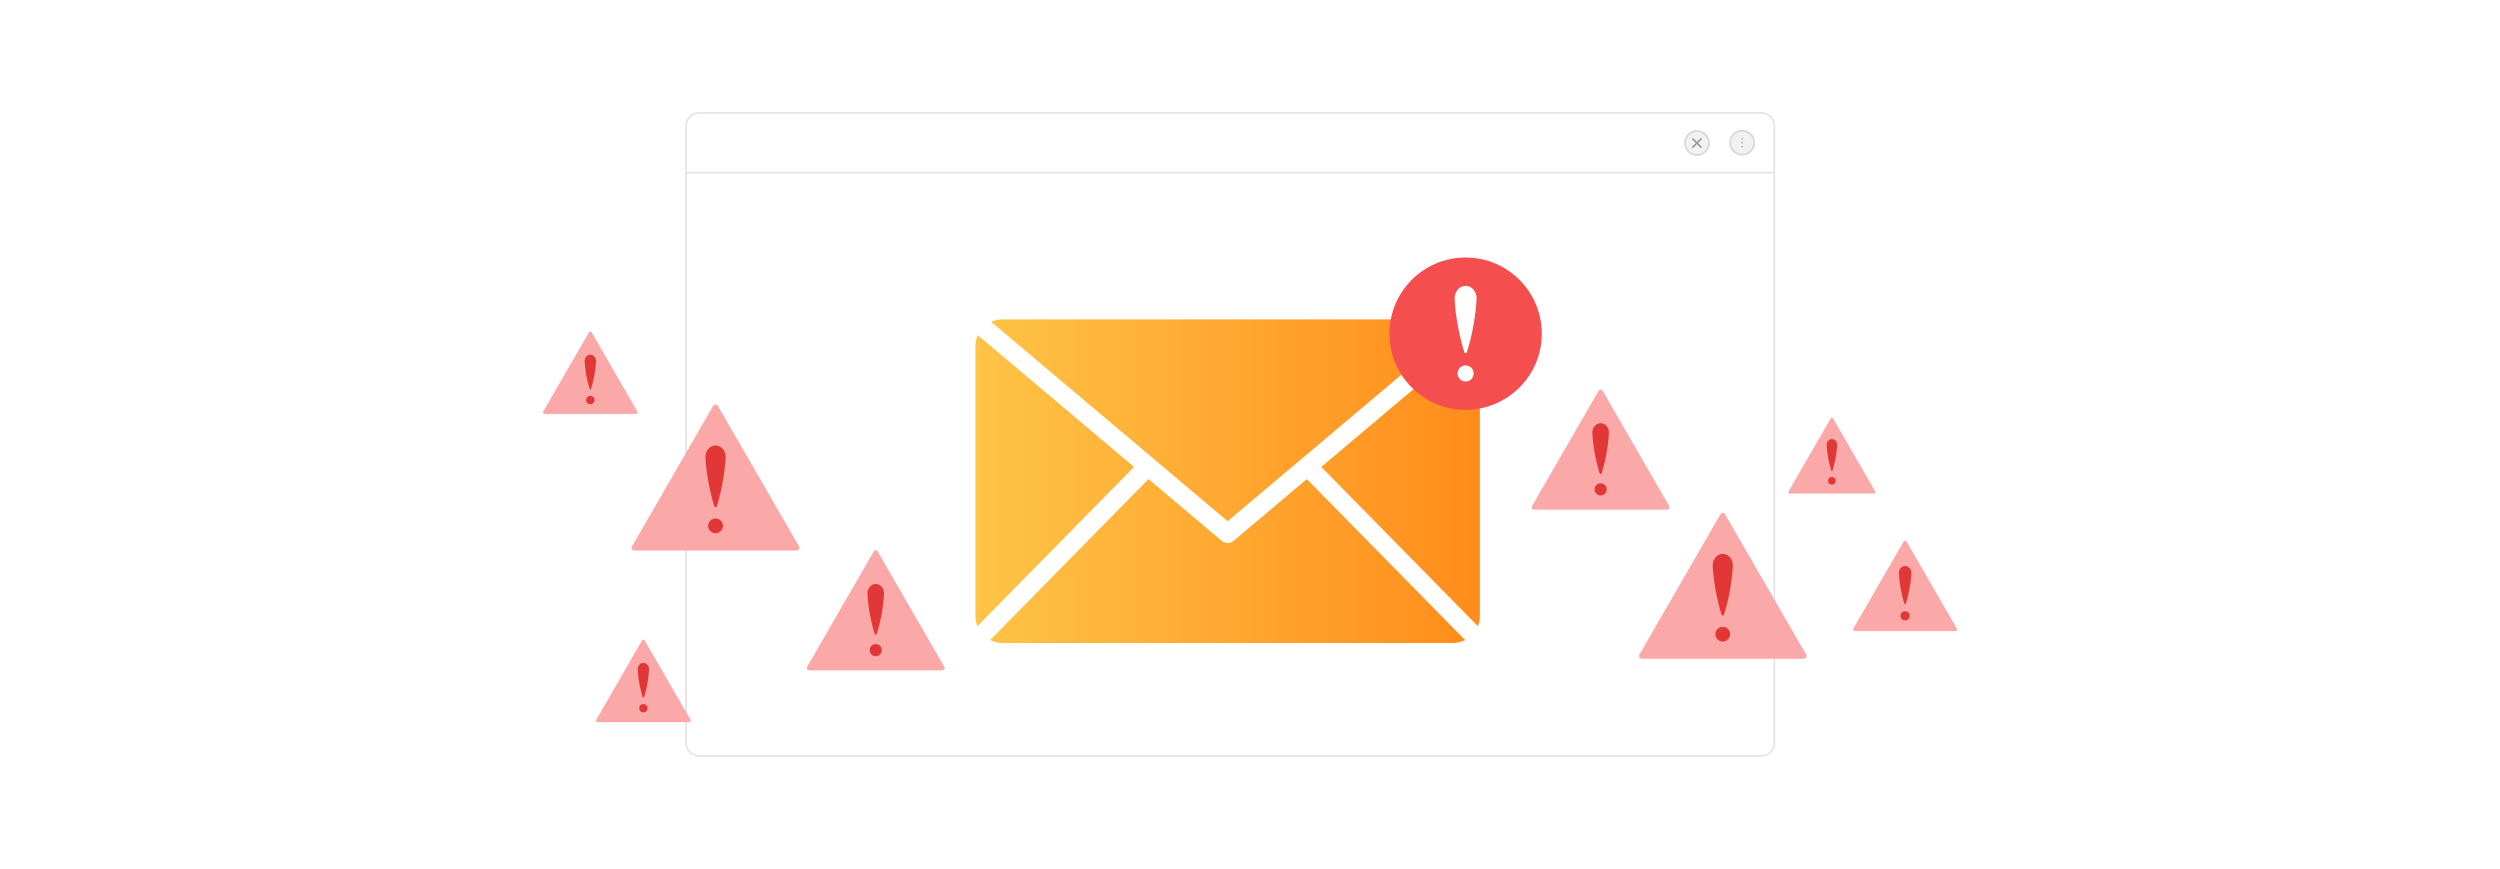 <?xml version="1.0" encoding="UTF-8"?><svg id="_03-Spam-Complaint-Management" xmlns="http://www.w3.org/2000/svg" xmlns:xlink="http://www.w3.org/1999/xlink" viewBox="0 0 860 298.867"><defs><filter id="drop-shadow-1" filterUnits="userSpaceOnUse"><feOffset dx="0" dy="5.449"/><feGaussianBlur result="blur" stdDeviation="4.359"/><feFlood flood-color="#333" flood-opacity=".09"/><feComposite in2="blur" operator="in"/><feComposite in="SourceGraphic"/></filter><linearGradient id="linear-gradient" x1="335.551" y1="160.079" x2="509.077" y2="160.079" gradientUnits="userSpaceOnUse"><stop offset="0" stop-color="#fec446"/><stop offset=".999" stop-color="#ff8c1b"/></linearGradient></defs><path d="M610.347,43.257c0-2.418-1.96-4.378-4.378-4.378H240.411c-2.418,0-4.378,1.96-4.378,4.378v16.154h374.313v-16.154h-0Z" fill="#fff" stroke="#e5e5e5" stroke-miterlimit="10" stroke-width=".583"/><circle cx="583.744" cy="49.206" r="4.138" fill="#f1f1f1" stroke="#d6d6d6" stroke-miterlimit="10" stroke-width=".583"/><line x1="582.348" y1="47.81" x2="585.14" y2="50.602" fill="none" stroke="#999" stroke-linecap="round" stroke-linejoin="round" stroke-width=".583"/><line x1="585.14" y1="47.81" x2="582.348" y2="50.602" fill="none" stroke="#999" stroke-linecap="round" stroke-linejoin="round" stroke-width=".583"/><circle cx="599.309" cy="49.084" r="4.138" fill="#f1f1f1" stroke="#d6d6d6" stroke-miterlimit="10" stroke-width=".583"/><circle cx="599.309" cy="47.742" r=".242" fill="#999" stroke-width="0"/><circle cx="599.309" cy="49.084" r=".242" fill="#999" stroke-width="0"/><circle cx="599.309" cy="50.426" r=".242" fill="#999" stroke-width="0"/><path d="M295.798,59.411h-59.764v196.2c0,2.418,1.96,4.378,4.378,4.378h365.558c2.418,0,4.377-1.96,4.377-4.378V59.411h-314.549Z" fill="#fff" stroke="#e5e5e5" stroke-miterlimit="10" stroke-width=".583"/><path d="M610.347,43.257c0-2.418-1.96-4.378-4.378-4.378H240.411c-2.418,0-4.378,1.96-4.378,4.378v16.154h374.313v-16.154h-0Z" fill="#fff" stroke="#e5e5e5" stroke-miterlimit="10" stroke-width=".583"/><circle cx="583.744" cy="49.206" r="4.138" fill="#f1f1f1" stroke="#d6d6d6" stroke-miterlimit="10" stroke-width=".583"/><line x1="582.348" y1="47.81" x2="585.14" y2="50.602" fill="none" stroke="#999" stroke-linecap="round" stroke-linejoin="round" stroke-width=".583"/><line x1="585.14" y1="47.81" x2="582.348" y2="50.602" fill="none" stroke="#999" stroke-linecap="round" stroke-linejoin="round" stroke-width=".583"/><circle cx="599.309" cy="49.084" r="4.138" fill="#f1f1f1" stroke="#d6d6d6" stroke-miterlimit="10" stroke-width=".583"/><circle cx="599.309" cy="47.742" r=".242" fill="#999" stroke-width="0"/><circle cx="599.309" cy="49.084" r=".242" fill="#999" stroke-width="0"/><circle cx="599.309" cy="50.426" r=".242" fill="#999" stroke-width="0"/><path d="M295.798,59.411h-59.764v196.2c0,2.418,1.96,4.378,4.378,4.378h365.558c2.418,0,4.377-1.96,4.377-4.378V59.411h-314.549Z" fill="#fff" stroke="#e5e5e5" stroke-miterlimit="10" stroke-width=".583"/><path d="M217.414,187.957l27.914-48.348c.26-.451.837-.606,1.288-.345.143.083.262.202.345.345l27.914,48.348c.26.451.106,1.028-.345,1.288-.143.083-.306.126-.472.126h-55.828c-.521-0-.943-.422-.943-.943,0-.166.044-.328.126-.472Z" fill="#faa8a8" stroke-width="0"/><path d="M246.145,153.229c-1.982,0-3.584,1.909-3.471,4.19.342,5.671,1.362,11.28,3.039,16.708.049.24.283.394.523.345.174-.036.309-.171.345-.345,1.676-5.428,2.697-11.038,3.038-16.708.111-2.282-1.491-4.19-3.474-4.19l-0.0 0Z" fill="#e23737" stroke-width="0"/><circle cx="246.145" cy="180.9" r="2.542" fill="#e23737" stroke-width="0"/><path d="M186.853,141.601l15.755-27.289c.147-.255.473-.342.727-.195.081.047.148.114.195.195l15.755,27.289c.147.255.06.58-.195.727-.081.047-.173.071-.266.071h-31.511c-.294-0-.532-.238-.532-.532,0-.093.025-.185.071-.266Z" fill="#faa8a8" stroke-width="0"/><path d="M203.07,122c-1.119,0-2.023,1.077-1.959,2.365.193,3.201.769,6.367,1.715,9.431.028.135.16.222.295.195.098-.02.174-.097.195-.195.946-3.064,1.522-6.23,1.715-9.431.063-1.288-.842-2.365-1.961-2.365l-0.0 0Z" fill="#e23737" stroke-width="0"/><circle cx="203.07" cy="137.618" r="1.434" fill="#e23737" stroke-width="0"/><path d="M205.105,247.607l15.755-27.289c.147-.255.473-.342.727-.195.081.047.148.114.195.195l15.755,27.289c.147.255.06.58-.195.727-.081.047-.173.071-.266.071h-31.511c-.294-0-.532-.238-.532-.532,0-.093.025-.185.071-.266Z" fill="#faa8a8" stroke-width="0"/><path d="M221.321,228.006c-1.119,0-2.023,1.077-1.959,2.365.193,3.201.769,6.367,1.715,9.431.028.135.16.222.295.195.098-.02.174-.097.195-.195.946-3.064,1.522-6.23,1.715-9.431.063-1.288-.842-2.365-1.961-2.365l-0.0 0Z" fill="#e23737" stroke-width="0"/><circle cx="221.321" cy="243.624" r="1.434" fill="#e23737" stroke-width="0"/><path d="M277.621,229.45l22.958-39.764c.214-.371.689-.498,1.06-.284.118.068.216.166.284.284l22.958,39.764c.214.371.087.845-.284,1.06-.118.068-.252.104-.388.104h-45.916c-.428-0-.776-.347-.776-.776,0-.136.036-.27.104-.388Z" fill="#faa8a8" stroke-width="0"/><path d="M301.251,200.888c-1.63,0-2.948,1.57-2.854,3.446.281,4.664,1.12,9.277,2.499,13.742.04.197.233.324.43.284.143-.029.254-.141.284-.284,1.379-4.464,2.218-9.078,2.499-13.742.092-1.877-1.226-3.446-2.857-3.446l-0.0 0Z" fill="#e23737" stroke-width="0"/><circle cx="301.251" cy="223.646" r="2.09" fill="#e23737" stroke-width="0"/><path d="M526.988,174.147l22.958-39.764c.214-.371.689-.498,1.06-.284.118.068.216.166.284.284l22.958,39.764c.214.371.087.845-.284,1.06-.118.068-.252.104-.388.104h-45.916c-.428-0-.776-.347-.776-.776,0-.136.036-.27.104-.388Z" fill="#faa8a8" stroke-width="0"/><path d="M550.618,145.586c-1.63,0-2.948,1.57-2.854,3.446.281,4.664,1.12,9.277,2.499,13.742.04.197.233.324.43.284.143-.029.254-.141.284-.284,1.379-4.464,2.218-9.078,2.499-13.742.092-1.877-1.226-3.446-2.857-3.446l-0.0 0Z" fill="#e23737" stroke-width="0"/><circle cx="550.618" cy="168.343" r="2.09" fill="#e23737" stroke-width="0"/><path d="M563.944,225.202l27.873-48.278c.26-.45.836-.605,1.286-.345.143.083.262.202.345.345l27.874,48.278c.26.45.106,1.026-.345,1.286-.143.083-.306.126-.471.126h-55.747c-.52-0-.942-.422-.942-.942,0-.165.044-.328.126-.471Z" fill="#faa8a8" stroke-width="0"/><path d="M592.633,190.525c-1.98,0-3.579,1.906-3.466,4.184.342,5.663,1.36,11.264,3.034,16.684.049.239.283.393.522.344.173-.036.309-.171.344-.344,1.674-5.42,2.693-11.022,3.034-16.684.111-2.278-1.489-4.184-3.469-4.184l-0.0 0Z" fill="#e23737" stroke-width="0"/><circle cx="592.633" cy="218.155" r="2.538" fill="#e23737" stroke-width="0"/><path d="M615.264,169.051l14.484-25.088c.135-.234.434-.314.669-.179.074.043.136.105.179.179l14.485,25.088c.135.234.055.533-.179.669-.074.043-.159.066-.245.066h-28.969c-.27-0-.489-.219-.489-.489,0-.086.023-.17.066-.245Z" fill="#faa8a8" stroke-width="0"/><path d="M630.172,151.032c-1.029,0-1.86.991-1.801,2.174.178,2.943.707,5.853,1.577,8.67.026.124.147.204.271.179.09-.018.16-.089.179-.179.87-2.817,1.399-5.727,1.577-8.67.058-1.184-.774-2.174-1.803-2.174l-0.0 0Z" fill="#e23737" stroke-width="0"/><circle cx="630.172" cy="165.39" r="1.319" fill="#e23737" stroke-width="0"/><path d="M637.571,216.205l17.278-29.927c.161-.279.518-.375.797-.214.089.051.162.125.214.214l17.279,29.927c.161.279.066.636-.214.797-.089.051-.189.078-.292.078h-34.557c-.322-0-.584-.261-.584-.584,0-.102.027-.203.078-.292Z" fill="#faa8a8" stroke-width="0"/><path d="M655.355,194.709c-1.227,0-2.218,1.182-2.148,2.593.212,3.51.843,6.982,1.881,10.342.03.148.175.244.324.213.107-.022.191-.106.213-.213,1.038-3.36,1.669-6.832,1.881-10.342.069-1.412-.923-2.593-2.15-2.593l-0.0 0Z" fill="#e23737" stroke-width="0"/><circle cx="655.355" cy="211.837" r="1.573" fill="#e23737" stroke-width="0"/><g filter="url(#drop-shadow-1)"><g id="Layer_1"><g id="_257683936"><path id="_257683432" d="M454.509,155.176l53.729-45.308c.527,1.164.839,2.449.839,3.809v92.806c0,1.23-.251,2.397-.685,3.472l-53.883-54.78-0.0 0ZM499.866,104.421c1.353,0,2.63.314,3.79.844l-81.343,68.588-81.343-68.588c1.161-.53,2.437-.844,3.79-.844l155.104 0h.001ZM336.235,209.952c-.434-1.072-.685-2.243-.685-3.473v-92.803c0-1.36.312-2.645.839-3.809l53.729,45.308-53.883,54.776-0.0 0ZM344.761,215.737c-1.491,0-2.881-.392-4.128-1.026l54.449-55.352,25.157,21.214c.579.492,1.314.761,2.074.762.736,0,1.476-.255,2.074-.762l25.158-21.214,54.449,55.352c-1.248.634-2.636,1.026-4.128,1.026h-155.104l-0.0 0Z" fill="url(#linear-gradient)" fill-rule="evenodd" stroke-width="0"/></g></g><circle cx="504.169" cy="109.328" r="26.198" fill="#f44e4e" stroke-width="0"/><path d="M504.167,92.867c-2.16,0-3.905,2.08-3.782,4.566.373,6.18,1.485,12.292,3.311,18.208.054.261.309.429.57.376.189-.039.337-.187.376-.376,1.827-5.915,2.938-12.028,3.311-18.208.121-2.486-1.625-4.566-3.786-4.566l-0.0 0Z" fill="#fff" stroke-width="0"/><circle cx="504.169" cy="123.02" r="2.77" fill="#fff" stroke-width="0"/></g></svg>